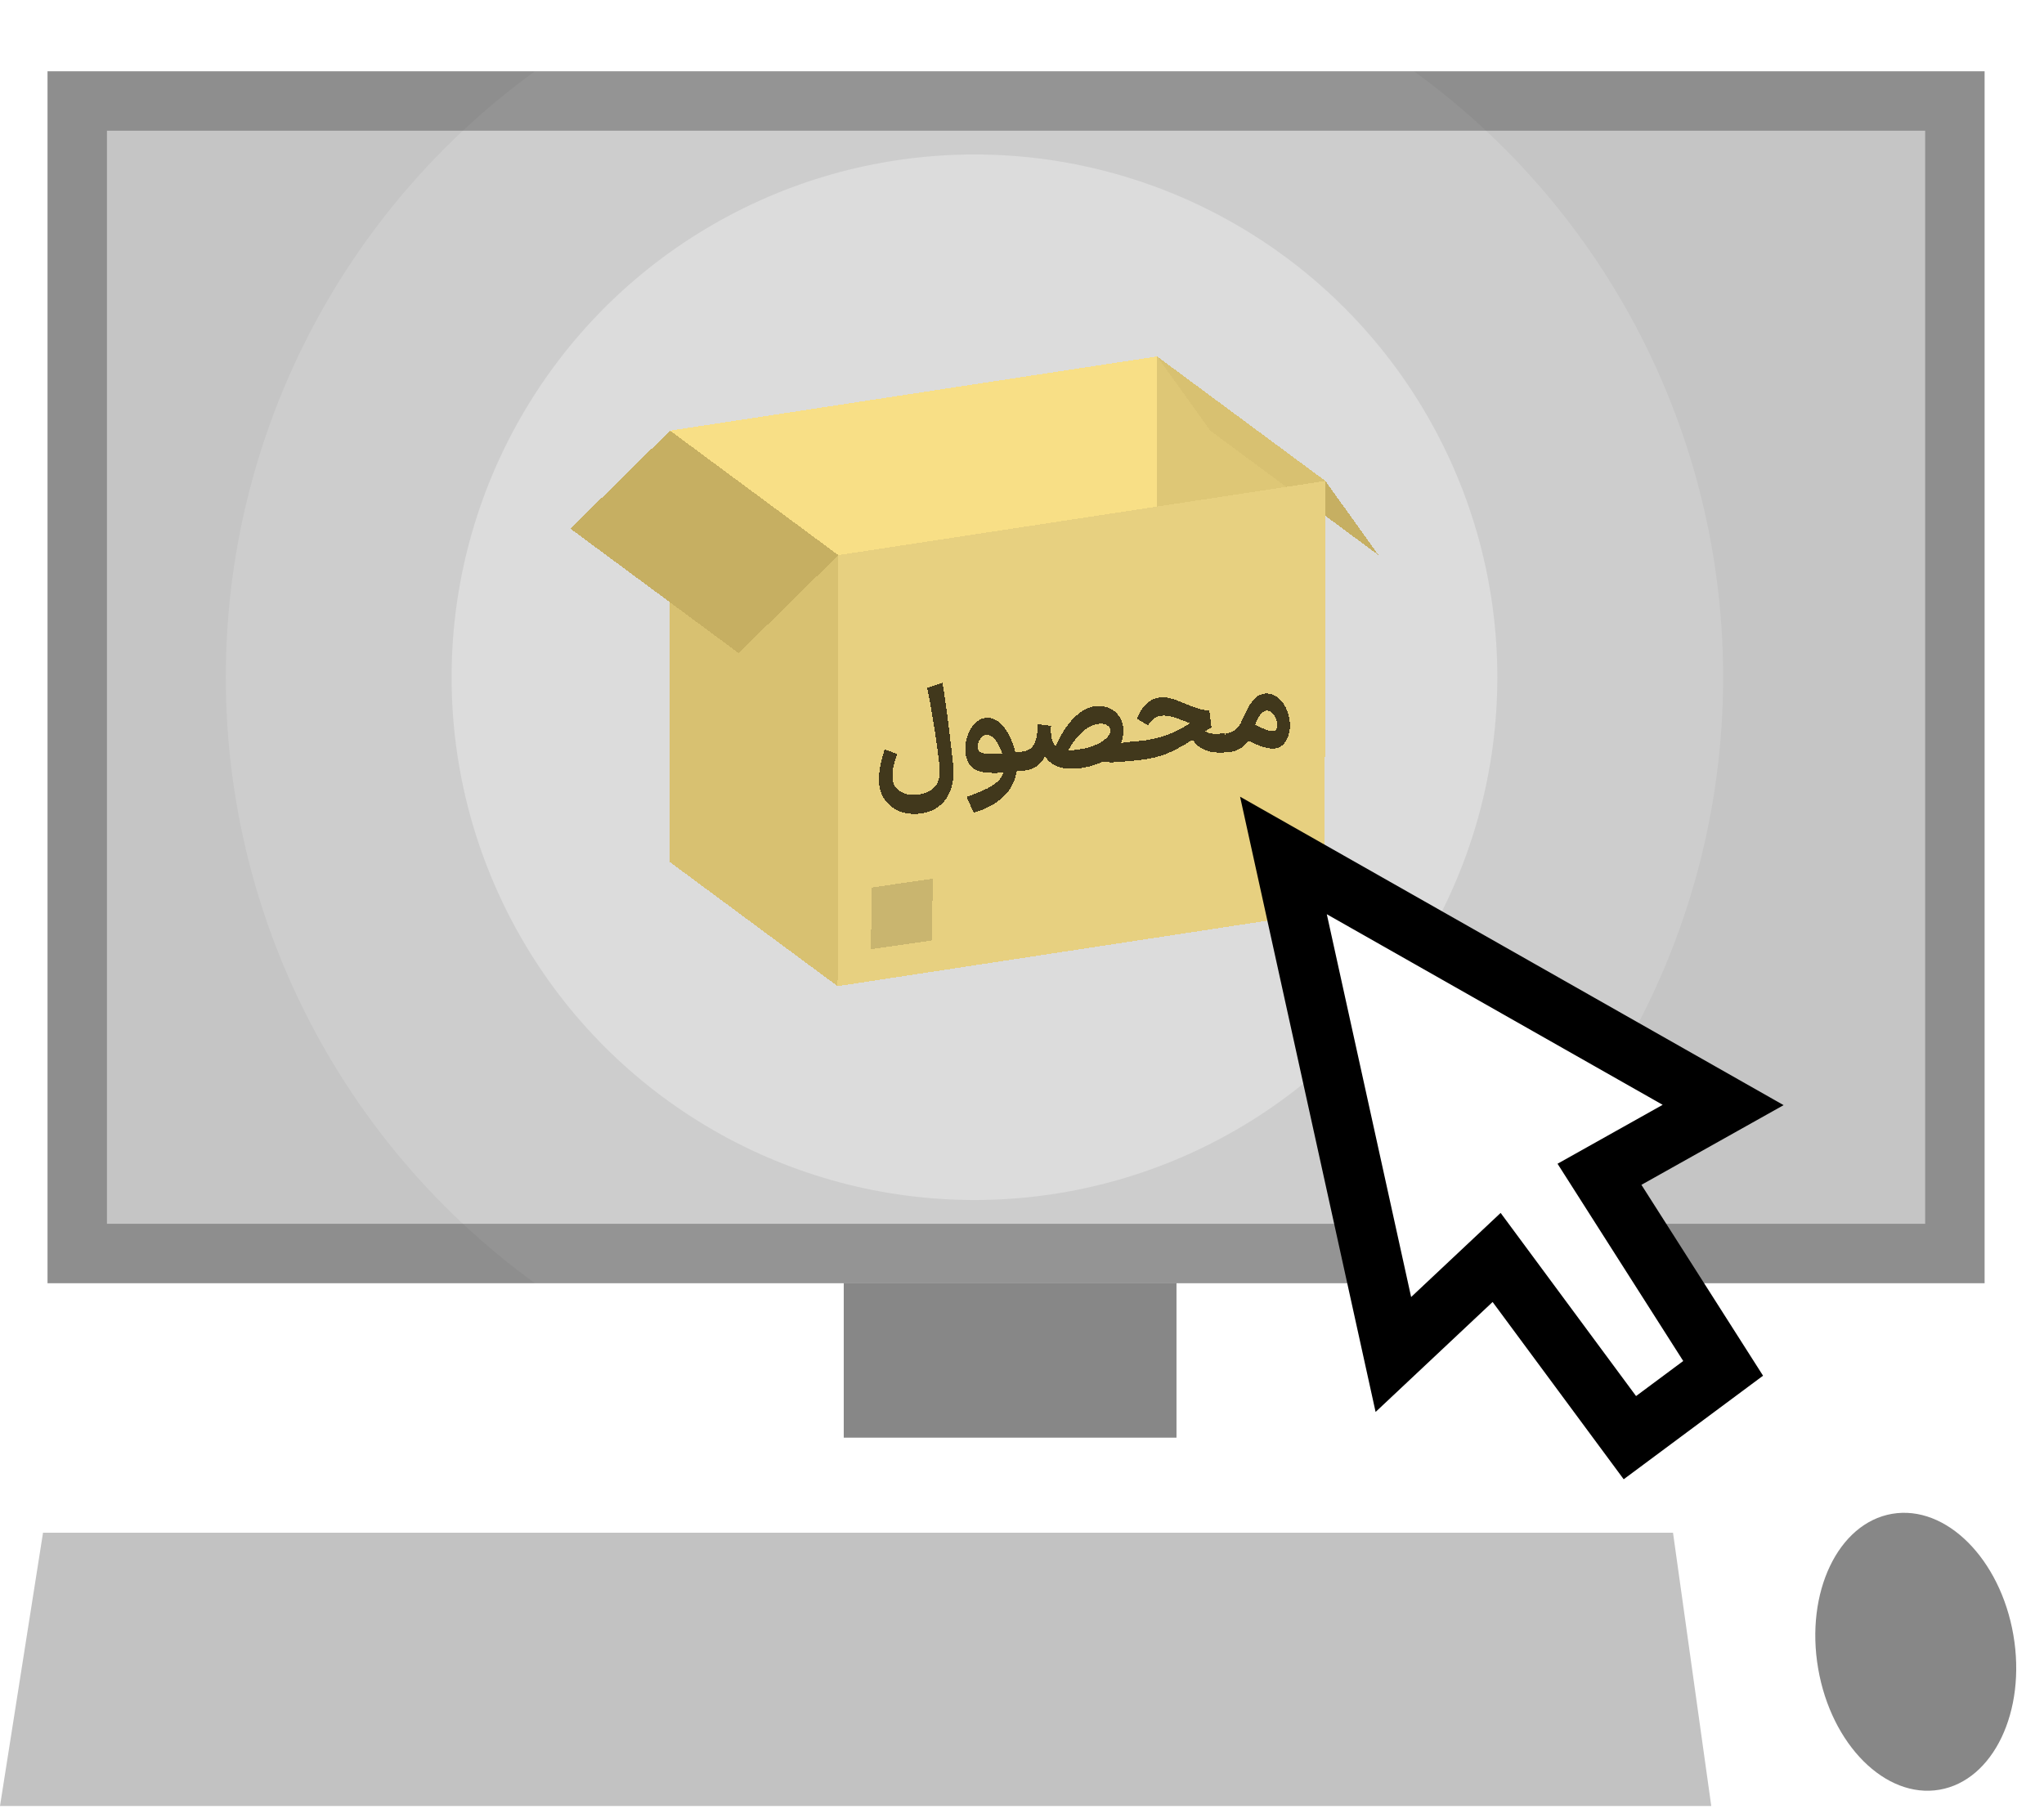 <svg width="172" height="153" viewBox="0 0 172 153" fill="none" xmlns="http://www.w3.org/2000/svg">
<rect x="71" y="108" width="28" height="13" fill="black" fill-opacity="0.47"/>
<g clip-path="url(#clip0_447_1230)">
<rect x="4" y="6" width="163" height="102" fill="black" fill-opacity="0.23"/>
<circle cx="82" cy="57" r="44" fill="white" fill-opacity="0.29"/>
<circle cx="82" cy="57" r="63" fill="white" fill-opacity="0.14"/>
</g>
<rect x="6.5" y="8.5" width="158" height="97" stroke="black" stroke-opacity="0.28" stroke-width="5"/>
<g filter="url(#filter0_d_447_1230)">
<path d="M56.386 34.245L97.371 28L97.351 40.637L97.313 64.278L56.328 70.523L56.386 34.245Z" fill="#F8DF86" shape-rendering="crispEdges"/>
<path d="M56.386 34.245L70.543 44.722L70.485 81L56.328 70.523L56.386 34.245Z" fill="#D8C171" shape-rendering="crispEdges"/>
<path d="M56.386 34.245L70.543 44.722L62.157 52.969L48 42.492L56.386 34.245Z" fill="#C6AF62" shape-rendering="crispEdges"/>
<path d="M111.528 38.477L108.239 38.978L111.523 41.409L111.528 38.477Z" fill="#E7D080" shape-rendering="crispEdges"/>
<path d="M116 44.722L111.528 38.477L111.523 41.409L116 44.722Z" fill="#C6AF62" shape-rendering="crispEdges"/>
<path fill-rule="evenodd" clip-rule="evenodd" d="M70.543 44.722L97.351 40.637L108.239 38.978L111.523 41.409L111.47 74.755L70.485 81L70.543 44.722Z" fill="#E7D080" shape-rendering="crispEdges"/>
<path d="M101.843 34.245L97.371 28L97.351 40.637L108.239 38.978L101.843 34.245Z" fill="#DEC776" shape-rendering="crispEdges"/>
<path d="M111.528 38.477L97.371 28L101.843 34.245L108.239 38.978L111.528 38.477Z" fill="#D8C171" shape-rendering="crispEdges"/>
<path d="M77.278 66.489C76.721 66.54 76.2 66.471 75.714 66.285C75.227 66.098 74.826 65.799 74.509 65.388C74.2 64.983 74.02 64.494 73.97 63.922C73.933 63.507 73.966 63.038 74.067 62.517C74.168 61.989 74.293 61.508 74.445 61.076L75.499 61.457C75.348 61.896 75.238 62.277 75.168 62.601C75.105 62.917 75.087 63.236 75.116 63.558C75.155 64.002 75.361 64.347 75.733 64.595C76.106 64.842 76.573 64.941 77.137 64.889C77.847 64.825 78.366 64.591 78.695 64.186C79.024 63.781 79.145 63.203 79.058 62.454C78.914 61.219 78.742 59.987 78.542 58.757C78.342 57.52 78.167 56.562 78.016 55.883L79.294 55.475C79.493 56.38 79.795 58.647 80.199 62.275C80.284 63.082 80.224 63.791 80.018 64.401C79.819 65.01 79.487 65.495 79.021 65.855C78.555 66.215 77.974 66.426 77.278 66.489Z" fill="#41381C" shape-rendering="crispEdges"/>
<path d="M81.333 65.061C82.267 64.76 82.986 64.445 83.49 64.118C83.995 63.799 84.313 63.434 84.446 63.026C83.679 63.081 83.053 63.058 82.567 62.958C82.081 62.85 81.726 62.598 81.501 62.2C81.352 61.932 81.262 61.63 81.232 61.294C81.195 60.871 81.245 60.445 81.382 60.014C81.519 59.576 81.729 59.211 82.011 58.918C82.294 58.618 82.615 58.452 82.977 58.419C83.339 58.386 83.685 58.496 84.016 58.747C84.347 58.998 84.634 59.351 84.877 59.805C85.127 60.258 85.312 60.761 85.431 61.313L85.869 61.273L86.023 62.071L86.01 62.873L85.54 62.915C85.436 63.725 85.071 64.433 84.444 65.038C83.824 65.643 82.988 66.097 81.935 66.402L81.333 65.061ZM82.382 61.211C82.491 61.338 82.712 61.415 83.044 61.443C83.375 61.463 83.802 61.454 84.325 61.413C84.186 60.95 83.994 60.571 83.751 60.275C83.507 59.973 83.249 59.834 82.978 59.858C82.839 59.871 82.711 59.937 82.596 60.055C82.486 60.166 82.404 60.304 82.348 60.467C82.292 60.631 82.271 60.785 82.283 60.928C82.294 61.049 82.327 61.144 82.382 61.211Z" fill="#41381C" shape-rendering="crispEdges"/>
<path d="M95.154 62.043C94.479 62.105 93.974 62.143 93.639 62.159C93.303 62.168 93.011 62.151 92.762 62.109C92.158 62.416 91.442 62.607 90.614 62.682C89.334 62.798 88.441 62.454 87.935 61.648C87.757 62.011 87.522 62.295 87.232 62.502C86.941 62.702 86.57 62.822 86.117 62.863L85.971 62.876L85.83 61.277L85.976 61.264C86.303 61.234 86.561 61.138 86.75 60.977C86.939 60.808 87.079 60.565 87.17 60.246C87.26 59.921 87.317 59.49 87.34 58.954L88.446 59.092C88.428 59.36 88.428 59.606 88.448 59.828C88.487 60.271 88.614 60.599 88.829 60.81C89.266 59.804 89.785 59.003 90.384 58.407C90.984 57.812 91.607 57.485 92.254 57.426C92.651 57.39 93.013 57.448 93.342 57.598C93.677 57.741 93.949 57.961 94.158 58.26C94.366 58.551 94.487 58.894 94.522 59.287C94.56 59.717 94.498 60.13 94.337 60.527C94.642 60.485 94.871 60.457 95.024 60.443L95.076 60.438L95.23 61.236L95.217 62.038L95.154 62.043ZM89.889 61.147C90.03 61.148 90.138 61.146 90.215 61.139C90.856 61.095 91.425 60.982 91.921 60.8C92.423 60.617 92.808 60.402 93.073 60.154C93.338 59.9 93.461 59.665 93.442 59.45C93.427 59.278 93.335 59.142 93.165 59.042C93.001 58.935 92.78 58.894 92.501 58.919C92.042 58.96 91.585 59.175 91.128 59.563C90.671 59.95 90.258 60.478 89.889 61.147Z" fill="#41381C" shape-rendering="crispEdges"/>
<path d="M103.106 61.322C101.79 61.434 100.875 61.077 100.361 60.251C99.498 60.805 98.731 61.214 98.06 61.477C97.388 61.732 96.594 61.906 95.676 61.996L95.206 62.038L95.065 60.439L95.848 60.368C96.634 60.297 97.364 60.148 98.038 59.92C98.712 59.686 99.414 59.334 100.144 58.864C99.949 58.802 99.692 58.706 99.372 58.577C98.731 58.31 98.185 58.198 97.733 58.239C97.468 58.263 97.238 58.359 97.043 58.528C96.854 58.69 96.712 58.869 96.617 59.065L95.682 58.489C96.117 57.375 96.769 56.779 97.639 56.7C97.931 56.673 98.217 56.698 98.497 56.773C98.778 56.849 99.191 56.999 99.736 57.224C100.159 57.402 100.514 57.535 100.802 57.625C101.098 57.713 101.419 57.778 101.766 57.819L101.945 59.252C101.816 59.3 101.636 59.399 101.403 59.55C101.742 59.729 102.126 59.798 102.558 59.759L103.069 59.713L103.224 60.511L103.21 61.312L103.106 61.322Z" fill="#41381C" shape-rendering="crispEdges"/>
<path d="M103.109 59.709L103.297 59.692C103.84 59.643 104.255 59.266 104.544 58.562C104.833 57.865 105.123 57.337 105.414 56.979C105.704 56.614 106.048 56.413 106.444 56.377C106.82 56.343 107.162 56.438 107.469 56.663C107.776 56.88 108.019 57.179 108.2 57.56C108.387 57.932 108.5 58.333 108.537 58.763C108.574 59.178 108.532 59.571 108.41 59.943C108.288 60.307 108.089 60.592 107.812 60.798C107.668 60.912 107.485 60.979 107.262 60.999C106.726 61.048 105.991 60.826 105.058 60.333C104.674 60.909 104.127 61.229 103.417 61.294L103.219 61.312L103.109 59.709ZM105.614 59.006C105.959 59.184 106.269 59.322 106.544 59.419C106.819 59.51 107.025 59.549 107.165 59.536C107.234 59.53 107.282 59.515 107.308 59.491C107.373 59.434 107.419 59.358 107.445 59.262C107.478 59.158 107.489 59.042 107.478 58.913C107.453 58.627 107.353 58.369 107.178 58.139C107.003 57.903 106.79 57.796 106.54 57.818C106.227 57.847 105.918 58.243 105.614 59.006Z" fill="#41381C" shape-rendering="crispEdges"/>
<path d="M73.376 72.695L78.504 71.952L78.401 77.153L73.273 77.896L73.376 72.695Z" fill="black" fill-opacity="0.13" shape-rendering="crispEdges"/>
</g>
<path d="M117.25 114L108 72L145 93L134.594 98.833L145 115.167L137.152 121L125.939 105.833L117.25 114Z" fill="white" stroke="black" stroke-width="5"/>
<path d="M3.62 129H140.782L144 152H0L3.62 129Z" fill="black" fill-opacity="0.24"/>
<ellipse cx="161.209" cy="139.021" rx="8.334" ry="11.78" transform="rotate(-9.75 161.209 139.021)" fill="black" fill-opacity="0.47"/>
<defs>
<filter id="filter0_d_447_1230" x="43" y="25" width="78" height="63" filterUnits="userSpaceOnUse" color-interpolation-filters="sRGB">
<feFlood flood-opacity="0" result="BackgroundImageFix"/>
<feColorMatrix in="SourceAlpha" type="matrix" values="0 0 0 0 0 0 0 0 0 0 0 0 0 0 0 0 0 0 127 0" result="hardAlpha"/>
<feOffset dy="2"/>
<feGaussianBlur stdDeviation="2.5"/>
<feComposite in2="hardAlpha" operator="out"/>
<feColorMatrix type="matrix" values="0 0 0 0 0 0 0 0 0 0 0 0 0 0 0 0 0 0 0.09 0"/>
<feBlend mode="normal" in2="BackgroundImageFix" result="effect1_dropShadow_447_1230"/>
<feBlend mode="normal" in="SourceGraphic" in2="effect1_dropShadow_447_1230" result="shape"/>
</filter>
<clipPath id="clip0_447_1230">
<rect x="4" y="6" width="163" height="102" fill="white"/>
</clipPath>
</defs>
</svg>
